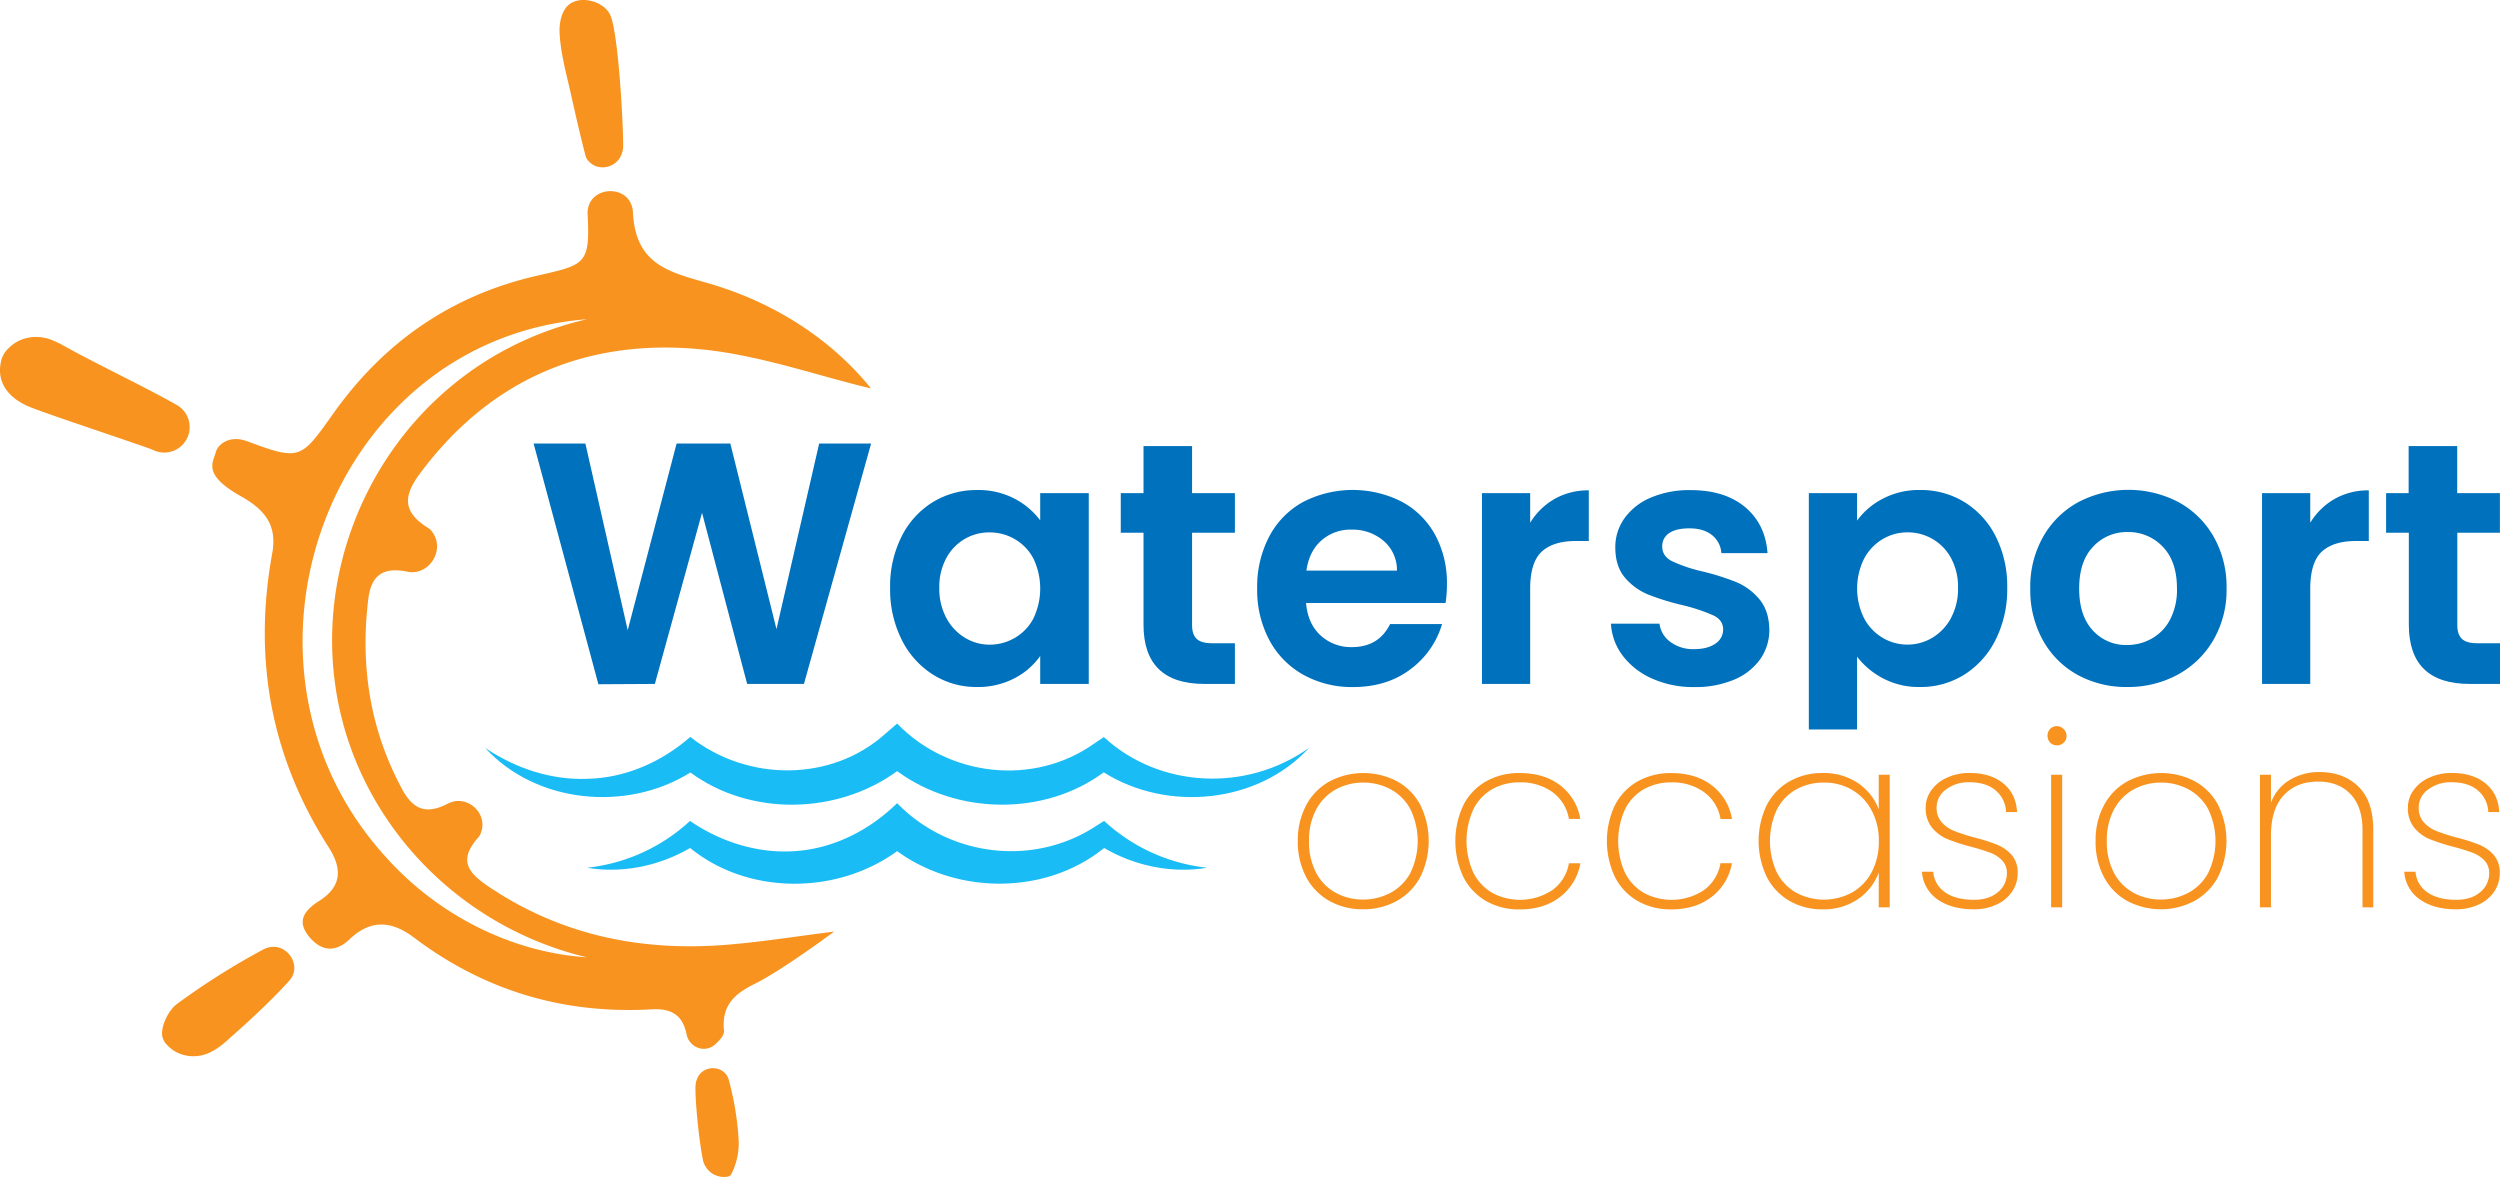 <svg id="Layer_1" data-name="Layer 1" xmlns="http://www.w3.org/2000/svg" viewBox="0 0 1062.84 500.4"><defs><style>.cls-1{fill:#0071bc;}.cls-2{fill:#f7931e;}.cls-3{fill:#19bcf4;}</style></defs><path class="cls-1" d="M370.34,188.56l-28.55,102.2H317.64L298.46,218,278.4,290.76l-24,.14L226.86,188.56h22l18,79.36,20.79-79.36h22.84l19.62,78.92,18.15-78.92Z"/><path class="cls-1" d="M383.3,228.09a36,36,0,0,1,13.32-14.64,35.51,35.51,0,0,1,18.81-5.12A33,33,0,0,1,431.32,212a32.28,32.28,0,0,1,10.91,9.22V209.64h20.64v81.12H442.23V278.9a30.57,30.57,0,0,1-10.91,9.44,33.37,33.37,0,0,1-16,3.73,34.43,34.43,0,0,1-18.67-5.27,36.83,36.83,0,0,1-13.32-14.86,47.68,47.68,0,0,1-4.91-22A47,47,0,0,1,383.3,228.09Zm56,9.3a20.63,20.63,0,0,0-7.91-8.2,21.16,21.16,0,0,0-10.69-2.85,20.58,20.58,0,0,0-18.37,10.9,25.51,25.51,0,0,0-3,12.67,26.3,26.3,0,0,0,3,12.81,21.53,21.53,0,0,0,7.91,8.42,20.07,20.07,0,0,0,10.46,2.93,21.17,21.17,0,0,0,10.69-2.86,20.63,20.63,0,0,0,7.91-8.2,29.47,29.47,0,0,0,0-25.62Z"/><path class="cls-1" d="M506.79,226.48v39.24q0,4.09,2,5.93t6.66,1.83H525v17.28H512.06q-25.9,0-25.91-25.19V226.48h-9.67V209.64h9.67v-20h20.64v20H525v16.84Z"/><path class="cls-1" d="M614.55,256.35h-59.3q.74,8.79,6.15,13.76a19,19,0,0,0,13.32,5q11.43,0,16.26-9.81h22.1a36.88,36.88,0,0,1-13.47,19.25q-10,7.55-24.45,7.54a42.36,42.36,0,0,1-21-5.19,36.54,36.54,0,0,1-14.49-14.72,45,45,0,0,1-5.2-22,45.92,45.92,0,0,1,5.13-22.11,35.74,35.74,0,0,1,14.34-14.64,46.09,46.09,0,0,1,42-.14,35,35,0,0,1,14.2,14.12,42.74,42.74,0,0,1,5,21A48.47,48.47,0,0,1,614.55,256.35ZM593.9,242.59a16.27,16.27,0,0,0-5.71-12.67,20.24,20.24,0,0,0-13.61-4.76,18.57,18.57,0,0,0-12.81,4.62q-5.21,4.6-6.37,12.81Z"/><path class="cls-1" d="M660.88,212.13a28.82,28.82,0,0,1,14.57-3.66V230H670q-9.66,0-14.56,4.53t-4.91,15.82v40.41h-20.5V209.64h20.5v12.6A29,29,0,0,1,660.88,212.13Z"/><path class="cls-1" d="M702.39,288.49a31.6,31.6,0,0,1-12.52-9.74,24.69,24.69,0,0,1-5-13.62h20.64a11.24,11.24,0,0,0,4.61,7.76,16.06,16.06,0,0,0,10,3.08q5.86,0,9.15-2.34a7.1,7.1,0,0,0,3.3-6q0-3.94-4-5.93a76,76,0,0,0-12.81-4.32,107.08,107.08,0,0,1-14.86-4.54,25.72,25.72,0,0,1-10-7.17q-4.18-4.83-4.18-13a21.08,21.08,0,0,1,3.88-12.3,26.09,26.09,0,0,1,11.13-8.78,41.68,41.68,0,0,1,17.06-3.22q14.49,0,23.13,7.24t9.52,19.55H731.82a10.68,10.68,0,0,0-4-7.69q-3.59-2.85-9.59-2.85-5.57,0-8.56,2a6.53,6.53,0,0,0-3,5.71c0,2.73,1.37,4.81,4.1,6.22a63.25,63.25,0,0,0,12.74,4.32,107.85,107.85,0,0,1,14.5,4.54,25.7,25.7,0,0,1,9.88,7.24q4.17,4.92,4.32,13a21.5,21.5,0,0,1-3.88,12.59,25.61,25.61,0,0,1-11.13,8.72,42.31,42.31,0,0,1-16.91,3.14A42.77,42.77,0,0,1,702.39,288.49Z"/><path class="cls-1" d="M848.43,228a36.07,36.07,0,0,0-13.32-14.57,35.56,35.56,0,0,0-18.81-5.12,33,33,0,0,0-15.89,3.73,31.15,31.15,0,0,0-10.91,9.3V209.64H769V310.12h20.5V279.19a33.75,33.75,0,0,0,11.06,9.22,32.72,32.72,0,0,0,15.74,3.66,34.7,34.7,0,0,0,18.81-5.27,36.83,36.83,0,0,0,13.32-14.86,47.68,47.68,0,0,0,4.91-22A46.84,46.84,0,0,0,848.43,228Zm-19,34.77a21.75,21.75,0,0,1-7.91,8.35,20.64,20.64,0,0,1-21.08.07,21.17,21.17,0,0,1-7.91-8.27,28.55,28.55,0,0,1,0-25.48,21.17,21.17,0,0,1,7.91-8.27,20.5,20.5,0,0,1,10.47-2.85,21.07,21.07,0,0,1,10.61,2.78,20.75,20.75,0,0,1,7.91,8.12,25.51,25.51,0,0,1,3,12.67A26.17,26.17,0,0,1,829.4,262.79Z"/><path class="cls-1" d="M883.2,286.88a37.45,37.45,0,0,1-14.71-14.72,44,44,0,0,1-5.35-22,43.06,43.06,0,0,1,5.5-22,38.17,38.17,0,0,1,15-14.72,46,46,0,0,1,42.46,0,38.27,38.27,0,0,1,15,14.72,43.16,43.16,0,0,1,5.49,22,42.23,42.23,0,0,1-5.64,22,39,39,0,0,1-15.23,14.72,44.31,44.31,0,0,1-21.45,5.19A42.79,42.79,0,0,1,883.2,286.88Zm31.55-15.38a19.71,19.71,0,0,0,7.84-8.12,27.43,27.43,0,0,0,2.92-13.18q0-11.56-6.07-17.79a20,20,0,0,0-14.86-6.22,19.51,19.51,0,0,0-14.72,6.22q-5.93,6.22-5.93,17.79T889.72,268a19,19,0,0,0,14.56,6.22A21.28,21.28,0,0,0,914.75,271.5Z"/><path class="cls-1" d="M992.5,212.13a28.75,28.75,0,0,1,14.56-3.66V230h-5.41q-9.67,0-14.57,4.53t-4.91,15.82v40.41H961.68V209.64h20.49v12.6A28.9,28.9,0,0,1,992.5,212.13Z"/><path class="cls-1" d="M1044.69,226.48v39.24q0,4.09,2,5.93t6.66,1.83h9.52v17.28H1050q-25.92,0-25.92-25.19V226.48h-9.66V209.64H1024v-20h20.65v20h18.15v16.84Z"/><path class="cls-2" d="M565.24,383.06a25,25,0,0,1-9.91-10.13,31.75,31.75,0,0,1-3.58-15.41,31.26,31.26,0,0,1,3.63-15.32,24.85,24.85,0,0,1,10-10.07,30.92,30.92,0,0,1,28.5,0,24.71,24.71,0,0,1,9.91,10,34.65,34.65,0,0,1,0,30.78,25.19,25.19,0,0,1-10,10.13,29.07,29.07,0,0,1-14.28,3.53A28.73,28.73,0,0,1,565.24,383.06Zm25.7-3.38a20.67,20.67,0,0,0,8.56-8.36,31,31,0,0,0,0-27.51,20.79,20.79,0,0,0-8.51-8.36,24.46,24.46,0,0,0-11.42-2.75,24.18,24.18,0,0,0-11.37,2.75,20.92,20.92,0,0,0-8.46,8.36,27.11,27.11,0,0,0-3.22,13.71,27.7,27.7,0,0,0,3.17,13.8,20.51,20.51,0,0,0,8.41,8.36,24,24,0,0,0,11.36,2.75A24.67,24.67,0,0,0,590.94,379.68Z"/><path class="cls-2" d="M622.19,342.15a24.29,24.29,0,0,1,9.65-10A28.37,28.37,0,0,1,646,328.65q10.59,0,17.39,5.3a22.54,22.54,0,0,1,8.46,14.22H667a17.66,17.66,0,0,0-7-11.42,23,23,0,0,0-14-4.15,23.43,23.43,0,0,0-11.31,2.75,20.07,20.07,0,0,0-8.15,8.41,32.46,32.46,0,0,0,0,27.56,20.48,20.48,0,0,0,8.15,8.41A24.91,24.91,0,0,0,660,378.38,17.61,17.61,0,0,0,667,367h4.87a22.84,22.84,0,0,1-8.51,14.23q-6.86,5.4-17.34,5.4a28.09,28.09,0,0,1-14.17-3.53,24.58,24.58,0,0,1-9.65-10.13,35.77,35.77,0,0,1,0-30.78Z"/><path class="cls-2" d="M686.66,342.15a24.29,24.29,0,0,1,9.65-10,28.37,28.37,0,0,1,14.17-3.48q10.59,0,17.39,5.3a22.54,22.54,0,0,1,8.46,14.22h-4.87a17.66,17.66,0,0,0-7-11.42,23,23,0,0,0-14-4.15,23.43,23.43,0,0,0-11.31,2.75,20.07,20.07,0,0,0-8.15,8.41,32.56,32.56,0,0,0,0,27.56,20.48,20.48,0,0,0,8.15,8.41,24.91,24.91,0,0,0,25.28-1.35,17.61,17.61,0,0,0,7-11.42h4.87a22.84,22.84,0,0,1-8.51,14.23q-6.86,5.4-17.34,5.4a28.09,28.09,0,0,1-14.17-3.53,24.58,24.58,0,0,1-9.65-10.13,35.77,35.77,0,0,1,0-30.78Z"/><path class="cls-2" d="M751.13,342.25a24.66,24.66,0,0,1,9.65-10.07,27.89,27.89,0,0,1,14.07-3.53A25.82,25.82,0,0,1,790,333a23.16,23.16,0,0,1,8.72,11.11V329.38h4.67v56.37h-4.67V370.91A23.27,23.27,0,0,1,790,382.17a25.65,25.65,0,0,1-15.11,4.42A27.53,27.53,0,0,1,760.78,383a24.86,24.86,0,0,1-9.65-10.17,35.33,35.33,0,0,1,0-30.58Zm44.54,2.24a21.92,21.92,0,0,0-8.36-8.73,23.24,23.24,0,0,0-11.84-3.06,23.9,23.9,0,0,0-12,3,20.41,20.41,0,0,0-8.1,8.57,31.88,31.88,0,0,0,0,26.57,20.7,20.7,0,0,0,8.15,8.62,25,25,0,0,0,23.88-.05,21.43,21.43,0,0,0,8.36-8.72,27.62,27.62,0,0,0,3-13.13A26.94,26.94,0,0,0,795.67,344.49Z"/><path class="cls-2" d="M823.8,382.43a15.47,15.47,0,0,1-6.7-11.83h4.78a11.57,11.57,0,0,0,5,8.72q4.51,3.21,12.31,3.22c4.29,0,7.7-1.1,10.22-3.27a10.23,10.23,0,0,0,3.79-8,7.57,7.57,0,0,0-2-5.45,13.34,13.34,0,0,0-5-3.27A83.92,83.92,0,0,0,838,360a81.61,81.61,0,0,1-10.07-3.27,17,17,0,0,1-6.54-4.83,13,13,0,0,1-2.7-8.62,12.43,12.43,0,0,1,2.39-7.32,16.23,16.23,0,0,1,6.64-5.34,22.66,22.66,0,0,1,9.66-2q8.82,0,14.27,4.42t5.87,12.19h-4.67a12.54,12.54,0,0,0-4.36-9.13q-4.05-3.53-11.22-3.53a15.61,15.61,0,0,0-10,3.11,9.38,9.38,0,0,0-3.95,7.58,9.14,9.14,0,0,0,2.23,6.39,14.71,14.71,0,0,0,5.51,3.73,81.26,81.26,0,0,0,8.67,2.76,73.5,73.5,0,0,1,9.5,3.06,16.39,16.39,0,0,1,6.07,4.36,11.2,11.2,0,0,1,2.49,7.63,13.77,13.77,0,0,1-2.39,7.89,15.85,15.85,0,0,1-6.64,5.5,22.38,22.38,0,0,1-9.55,2Q829.77,386.59,823.8,382.43Z"/><path class="cls-2" d="M871.61,315.73a4.35,4.35,0,0,1,0-5.87,3.8,3.8,0,0,1,2.8-1.14,3.84,3.84,0,0,1,2.81,1.14,4,4,0,0,1-2.81,7A3.88,3.88,0,0,1,871.61,315.73Zm5.09,13.65v56.37H872V329.38Z"/><path class="cls-2" d="M904.41,383.06a25,25,0,0,1-9.91-10.13,31.75,31.75,0,0,1-3.58-15.41,31.26,31.26,0,0,1,3.63-15.32,24.85,24.85,0,0,1,10-10.07,30.92,30.92,0,0,1,28.5,0,24.65,24.65,0,0,1,9.91,10,34.57,34.57,0,0,1-.05,30.78,25.19,25.19,0,0,1-10,10.13,30.53,30.53,0,0,1-28.5,0Zm25.7-3.38a20.75,20.75,0,0,0,8.57-8.36,31.08,31.08,0,0,0,0-27.51,20.87,20.87,0,0,0-8.52-8.36,24.46,24.46,0,0,0-11.42-2.75,24.18,24.18,0,0,0-11.37,2.75,21,21,0,0,0-8.46,8.36,27.21,27.21,0,0,0-3.22,13.71,27.7,27.7,0,0,0,3.17,13.8,20.51,20.51,0,0,0,8.41,8.36,24,24,0,0,0,11.37,2.75A24.66,24.66,0,0,0,930.11,379.68Z"/><path class="cls-2" d="M1002.63,334.41q6.33,6.18,6.33,18.33v33h-4.57v-32.7q0-10.07-5.09-15.42t-13.8-5.34q-9.15,0-14.59,5.81t-5.45,17.23v30.42h-4.67V329.38h4.67v11.94a18.74,18.74,0,0,1,7.94-9.71,24.19,24.19,0,0,1,12.82-3.37Q996.3,328.24,1002.63,334.41Z"/><path class="cls-2" d="M1028.84,382.43a15.47,15.47,0,0,1-6.7-11.83h4.78a11.57,11.57,0,0,0,5,8.72q4.52,3.21,12.31,3.22c4.29,0,7.7-1.1,10.22-3.27a10.23,10.23,0,0,0,3.79-8,7.57,7.57,0,0,0-2-5.45,13.34,13.34,0,0,0-5-3.27A83.92,83.92,0,0,0,1043,360a81.61,81.61,0,0,1-10.07-3.27,17,17,0,0,1-6.54-4.83,13,13,0,0,1-2.7-8.62,12.43,12.43,0,0,1,2.39-7.32,16.23,16.23,0,0,1,6.64-5.34,22.66,22.66,0,0,1,9.66-2q8.82,0,14.27,4.42t5.87,12.19h-4.67a12.54,12.54,0,0,0-4.36-9.13q-4.05-3.53-11.22-3.53a15.61,15.61,0,0,0-10,3.11,9.38,9.38,0,0,0-4,7.58,9.14,9.14,0,0,0,2.23,6.39,14.71,14.71,0,0,0,5.51,3.73,81.26,81.26,0,0,0,8.67,2.76,73.5,73.5,0,0,1,9.5,3.06,16.39,16.39,0,0,1,6.07,4.36,11.2,11.2,0,0,1,2.49,7.63,13.77,13.77,0,0,1-2.39,7.89,15.85,15.85,0,0,1-6.64,5.5,22.38,22.38,0,0,1-9.55,2Q1034.81,386.59,1028.84,382.43Z"/><path class="cls-3" d="M469.4,349a76.54,76.54,0,0,0,43.8,19.9c-14.55,2.48-30.39-.56-43.8-8.4-24.64,20-62.35,20-88,1.35-25.64,18.66-63.41,18.72-88-1.35-13.47,7.84-29.25,10.88-43.79,8.4A76.37,76.37,0,0,0,293.35,349c13.14,9.08,29.15,13.93,44.54,12.85,16.46-1.07,31.79-8.9,43.51-20.4,22,22.72,58,27.28,84.78,9.58Z"/><path class="cls-3" d="M206.21,317.92c13.13,8.91,28.46,13.76,43.4,13.19,16.52-.34,31.85-7.32,43.86-17.81,24.12,19,59.81,19.34,82.86-1.3l5.07-4.39c21.82,22.54,58,26.89,83.94,8.4l3.94-2.65c23.68,21.76,60.66,23.56,87.26,4.56-21.59,23.62-60.14,27.51-87.31,10.43-25.37,18.72-62.4,18.1-87.83-.51-25.42,18.55-62.51,19.28-87.88.57C266.3,345.43,227.74,341.49,206.21,317.92Z"/><path class="cls-2" d="M65.2,191.35C62.33,190,24,177.41,13.32,173.28,4.38,169.86-2.1,163,.63,152.86A10.77,10.77,0,0,1,3.69,148c4.91-5,12.46-6,18.85-3.24A44.37,44.37,0,0,1,27.13,147c12.59,7.09,35.48,18,48,25.16a10.82,10.82,0,0,1-9.91,19.22Z"/><path class="cls-2" d="M124,415.57a15.39,15.39,0,0,1-1,1.35c-8.57,9.44-18.07,18.06-27.65,26.49a29.35,29.35,0,0,1-4.87,3.38c-6.3,3.71-14.54,2.83-19.45-2.55a7.33,7.33,0,0,1-2-3.52c-.84-4.21,2.5-11.16,6.25-13.94A308.69,308.69,0,0,1,112,403.62a9.62,9.62,0,0,1,3.06-1C122,401.58,127.59,409.5,124,415.57Z"/><path class="cls-2" d="M206.9,376.35c-8.47-5.82-11.71-11.18-3.57-20.32a5.84,5.84,0,0,0,1.25-2.38c2.58-7.34-4.76-14.89-12.24-12.77-.6.2-1.13.4-1.72.66-9.33,4.9-14.89,2.71-19.59-5.89-13.83-25.55-17.94-52.75-14.43-81.21,1.26-9.73,6.15-13.57,16.68-11.38a6.06,6.06,0,0,0,1.85.2c8.41,0,13.7-10.06,8.8-16.88a7.07,7.07,0,0,0-2-2c-11.25-6.95-10.13-14-3.44-23,29.52-39.78,70-57.25,118.2-53,25.48,2.25,50.3,11.25,73.6,16.75-16.74-20.72-40.84-36.54-69.3-44.74-16.54-4.77-30.84-7.88-31.9-30.12-.66-12.64-19.92-11.65-19.26.93,1.06,21.44-1.06,21.31-22,26.14-36.13,8.34-64.72,28.26-86.1,58.44-13.77,19.26-13.9,20.32-36.54,11.85-8.07-3-12.7,1.79-13.37,4.37-1.19,4.63-6,9.66,10.73,19.06,10.65,6,15.29,12.71,13.17,24.29-8.14,44.74-.6,86.44,24.09,125,5.56,8.67,5.76,16.48-4.17,22.7-5.56,3.57-10,8.14-4.24,15.15,5.36,6.49,11.39,6.69,17.21,1.13,9.13-8.67,18-7.81,27.4-.73,29.85,22.57,63.6,32.63,101,30.51,8.27-.46,13.37,2.19,15,11.19a7.55,7.55,0,0,0,2,3.37,7.2,7.2,0,0,0,10.19.2c2.05-1.92,3.77-3.9,3.58-5.62-1.06-11.19,4.76-15.89,13.5-20.19,11.71-5.89,33.35-22,33.35-22-15,1.85-30,4.3-45.2,5.56C272.49,404.68,237.94,397.6,206.9,376.35ZM163.72,364c-74.09-81.72-23.89-219.7,85.85-228.29-98.49,22.67-142.34,141.34-78.29,221.76A142.6,142.6,0,0,0,249.57,407C217.54,404.91,186,389.08,163.72,364Z"/><path class="cls-2" d="M242.6,39.47c-1.86-8.29-4.22-16.67-4.68-25.2-.23-3.56.42-7.78,2.5-10.74,4.35-6.21,16.07-3.57,19,2.82,3.47,7.6,5.56,45.86,5.51,56a9.59,9.59,0,0,1-.79,3.52c-2.26,5.6-10,7.17-13.94,2.59a5.32,5.32,0,0,1-1.25-2.18C246.63,57.35,244.59,48.41,242.6,39.47Z"/><path class="cls-2" d="M314,484.17a28.71,28.71,0,0,1-3.24,15.24c-.28.51-1.07.79-2.09.92a9.17,9.17,0,0,1-9.91-7.59c-1.81-9.27-3.51-27.52-3-31.92a9.17,9.17,0,0,1,.92-2.87c2.64-5.38,11.12-5,13,.69.05.05.05.05.05.09A124.45,124.45,0,0,1,314,484.17Z"/></svg>